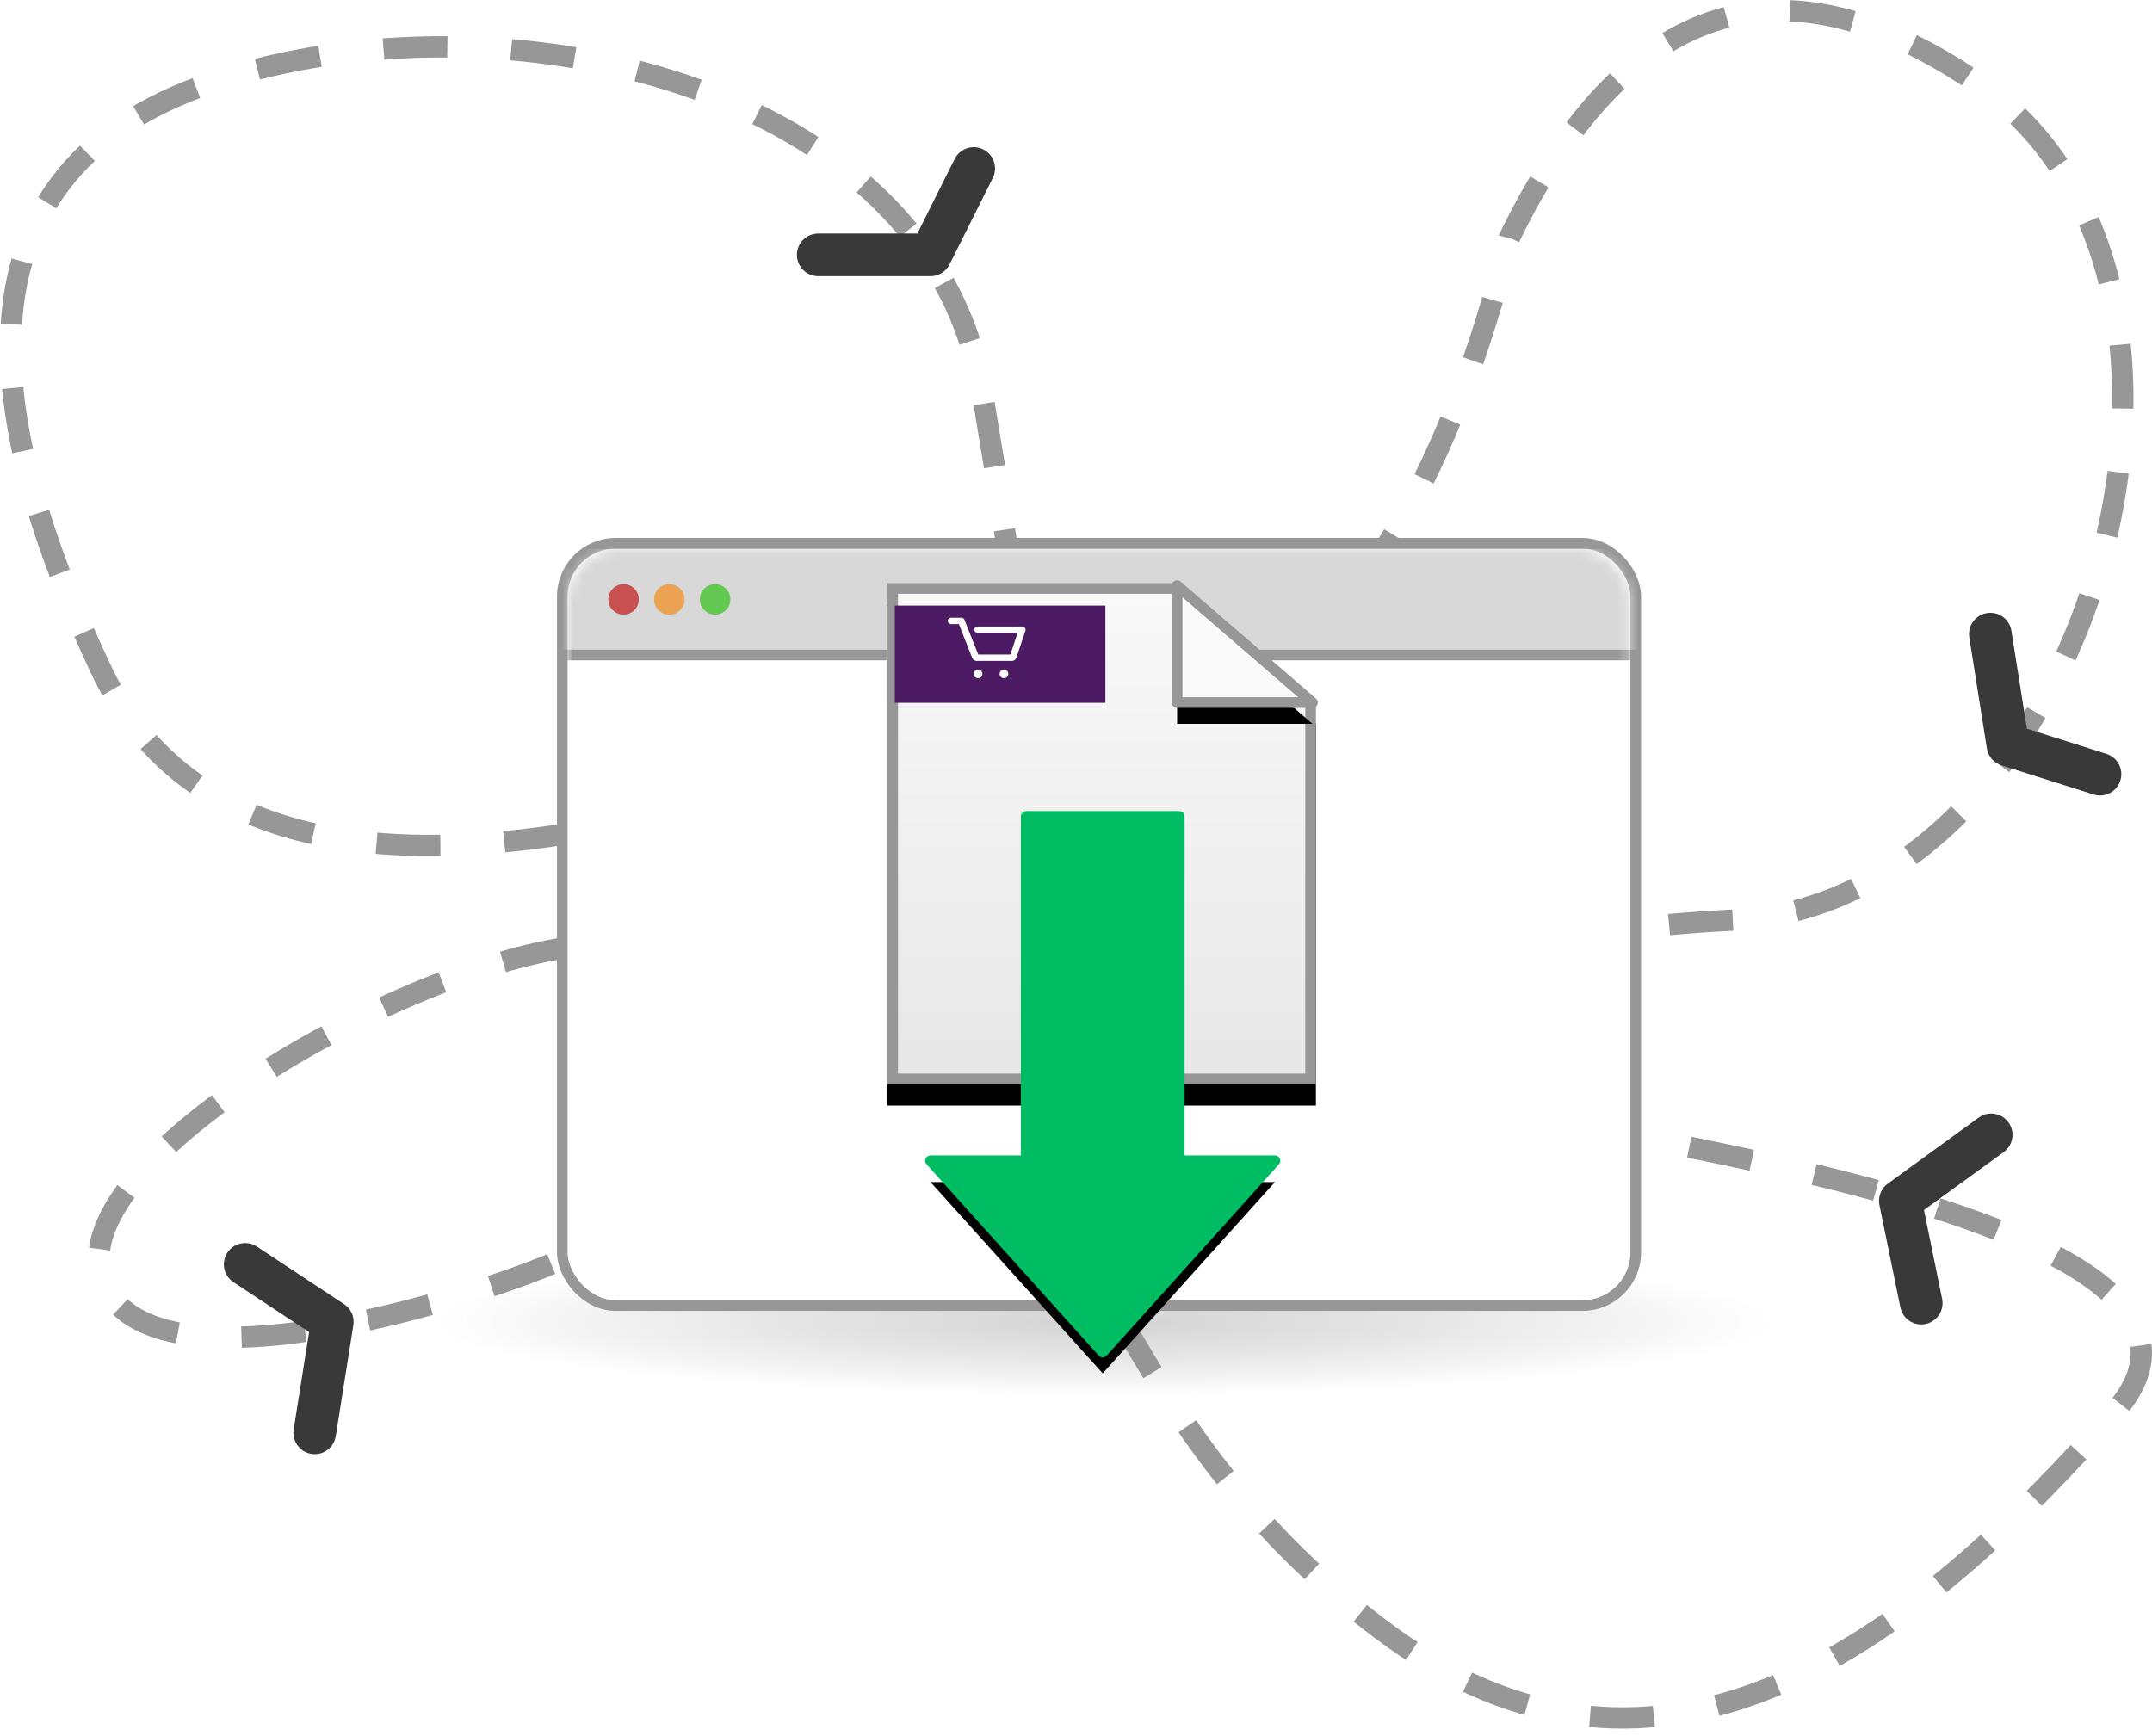<svg xmlns="http://www.w3.org/2000/svg" xmlns:xlink="http://www.w3.org/1999/xlink" width="202" height="163" viewBox="0 0 202 163">
  <defs>
    <polygon id="d" points="0 0 27.204 0 40.23 11.208 40.23 47.042 0 47.042"/>
    <polygon id="g" points="27.204 .231 27.204 11.208 39.908 11.208"/>
    <polygon id="i" points="13.035 21.899 27.403 21.899 27.403 54.226 36.382 54.226 20.219 72.185 4.055 54.226 13.035 54.226"/>
    <filter id="e" width="134.8%" height="129.8%" x="-17.4%" y="-10.6%" filterUnits="objectBoundingBox">
      <feOffset dy="2" in="SourceAlpha" result="shadowOffsetOuter1"/>
      <feGaussianBlur in="shadowOffsetOuter1" result="shadowBlurOuter1" stdDeviation="2"/>
      <feComposite in="shadowBlurOuter1" in2="SourceAlpha" operator="out" result="shadowBlurOuter1"/>
      <feColorMatrix in="shadowBlurOuter1" values="0 0 0 0 0 0 0 0 0 0 0 0 0 0 0 0 0 0 0.155 0"/>
    </filter>
    <filter id="h" width="170.9%" height="182%" x="-35.4%" y="-22.8%" filterUnits="objectBoundingBox">
      <feMorphology in="SourceAlpha" operator="dilate" radius=".5" result="shadowSpreadOuter1"/>
      <feOffset dy="2" in="shadowSpreadOuter1" result="shadowOffsetOuter1"/>
      <feGaussianBlur in="shadowOffsetOuter1" result="shadowBlurOuter1" stdDeviation="1"/>
      <feComposite in="shadowBlurOuter1" in2="SourceAlpha" operator="out" result="shadowBlurOuter1"/>
      <feColorMatrix in="shadowBlurOuter1" values="0 0 0 0 0 0 0 0 0 0 0 0 0 0 0 0 0 0 0.206 0"/>
    </filter>
    <filter id="j" width="146.4%" height="129.8%" x="-23.2%" y="-10.9%" filterUnits="objectBoundingBox">
      <feMorphology in="SourceAlpha" operator="dilate" radius=".5" result="shadowSpreadOuter1"/>
      <feOffset dy="2" in="shadowSpreadOuter1" result="shadowOffsetOuter1"/>
      <feGaussianBlur in="shadowOffsetOuter1" result="shadowBlurOuter1" stdDeviation="2"/>
      <feComposite in="shadowBlurOuter1" in2="SourceAlpha" operator="out" result="shadowBlurOuter1"/>
      <feColorMatrix in="shadowBlurOuter1" values="0 0 0 0 0 0 0 0 0 0 0 0 0 0 0 0 0 0 0.256 0"/>
    </filter>
    <radialGradient id="a" cx="50%" cy="50%" r="50%" fx="50%" fy="50%" gradientTransform="matrix(0 1 -.994 0 .997 0)">
      <stop offset="0%" stop-color="#989898"/>
      <stop offset="100%" stop-color="#838383" stop-opacity="0"/>
    </radialGradient>
    <linearGradient id="f" x1="50%" x2="50%" y1=".578%" y2="100%">
      <stop offset="0%" stop-color="#F9F9F9"/>
      <stop offset="100%" stop-color="#E7E7E7"/>
    </linearGradient>
    <rect id="b" width="99.762" height="70.563" x="0" y="0" rx="5"/>
  </defs>
  
  <g fill="none" fill-rule="evenodd" transform="translate(1 1)">
        <path stroke="#979797" stroke-dasharray="6" stroke-width="2" d="M52.28 77.267c-22.668 3.584-37.267-1.553-43.797-15.41C-1.313 41.07-7.74 15.626 19.026 6.704c26.766-8.922 67.32 0 72.186 29.199 3.244 19.465 3.785 24.332 1.622 14.599 3.785 16.221 11.355 20.817 22.71 13.788 11.355-7.03 19.736-21.358 25.143-42.987C151.501-.866 166.101-5.732 184.485 6.704c27.576 18.655 10.544 77.052-22.71 78.674-33.254 1.622-38.12 12.166-33.254 15.41 4.866 3.244 86.784 10.544 68.94 30.82-17.843 20.278-42.175 40.554-68.94 20.278-26.765-20.277-25.954-44.61-42.176-47.854-16.221-3.244-25.143 8.922-34.065 12.978-8.921 4.055-40.553 13.788-43.797 1.622C5.238 106.466 44.17 85.378 58.769 87.81c9.733 1.622 7.57-1.892-6.489-10.544z"/>

    <g transform="translate(38.492 50.502)">
      <ellipse cx="64.075" cy="72.591" fill="url(#a)" opacity=".422" rx="64.075" ry="6.894"/>
      <g transform="translate(13.788)">
        <mask id="c" fill="#fff">
          <use xlink:href="#b"/>
        </mask>
        <rect width="100.762" fill="#ffffff" height="71.563" x="-.5" y="-.5" stroke="#979797" rx="5"/>
        <g mask="url(#c)">
          <g transform="translate(-1.67 -.954)">
            <rect width="102.103" height="10.443" x=".5" y=".5" fill="#D8D8D8" stroke="#979797"/>
            <ellipse cx="6.921" cy="5.721" fill="#C95050" rx="1.432" ry="1.43"/>
            <ellipse cx="11.217" cy="5.721" fill="#EBA252" rx="1.432" ry="1.43"/>
            <ellipse cx="15.513" cy="5.721" fill="#64C950" rx="1.432" ry="1.43"/>
          </g>
        </g>
      </g>
    </g>
    <g transform="translate(82.29 53.746)">
      <use fill="#000" filter="url(#e)" xlink:href="#d"/>
      <path fill="url(#f)" stroke="#979797" stroke-linejoin="square" d="M27.018.5L39.73 11.437v35.105H.5V.5h26.518z"/>
      <g stroke-linejoin="round">
        <use fill="#000" filter="url(#h)" xlink:href="#g"/>
        <use fill="#F9F9F9" stroke="#979797" xlink:href="#g"/>
      </g>
      <rect width="19.762" height="9.128" x=".706" y="2.106" fill="#4D1A64"/>
      <path fill="#FFF" d="M12.961 4.468L12.112 7c-.063.18-.23.3-.428.3H8.407a.469.469 0 0 1-.436-.277L6.717 3.845h-.722a.31.31 0 0 1-.318-.3c0-.166.143-.3.318-.3h.944c.135 0 .254.082.302.202l1.293 3.252h3.015l.674-2.028H8.486a.31.31 0 0 1-.317-.3c0-.165.143-.3.317-.3h4.174a.32.32 0 0 1 .254.127c.063.075.079.18.047.27zM8.516 8.111a.411.411 0 0 0-.287.118.411.411 0 0 0-.118.287.41.41 0 0 0 .118.287.412.412 0 0 0 .287.119.411.411 0 0 0 .287-.119.411.411 0 0 0 .119-.287.411.411 0 0 0-.119-.287.411.411 0 0 0-.287-.118zm2.433 0a.411.411 0 0 0-.287.118.411.411 0 0 0-.118.287c0 .106.044.212.118.287a.412.412 0 0 0 .287.119.411.411 0 0 0 .287-.119.411.411 0 0 0 .119-.287.411.411 0 0 0-.119-.287.411.411 0 0 0-.287-.118z"/>
      <g stroke-linejoin="round">
        <use fill="#000" filter="url(#j)" xlink:href="#i"/>
        <use fill="#00BD64" stroke="#00BD64" xlink:href="#i"/>
      </g>
    </g>
    <polyline stroke="#393939" stroke-linecap="round" stroke-linejoin="round" stroke-width="4" points="75.801 22.925 86.345 22.925 90.401 14.815"/>
    <polyline stroke="#393939" stroke-linecap="round" stroke-linejoin="round" stroke-width="4" points="183.674 69.156 194.218 69.156 198.273 61.046" transform="rotate(81 190.973 65.101)"/>
    <polyline stroke="#393939" stroke-linecap="round" stroke-linejoin="round" stroke-width="4" points="175.325 117.898 185.869 117.898 189.924 108.976" transform="rotate(144 182.624 113.437)"/>
    <polyline stroke="#393939" stroke-linecap="round" stroke-linejoin="round" stroke-width="4" points="17.977 130.064 28.521 130.064 32.576 121.142" transform="rotate(-81 25.277 125.603)"/>
  </g>
</svg>
